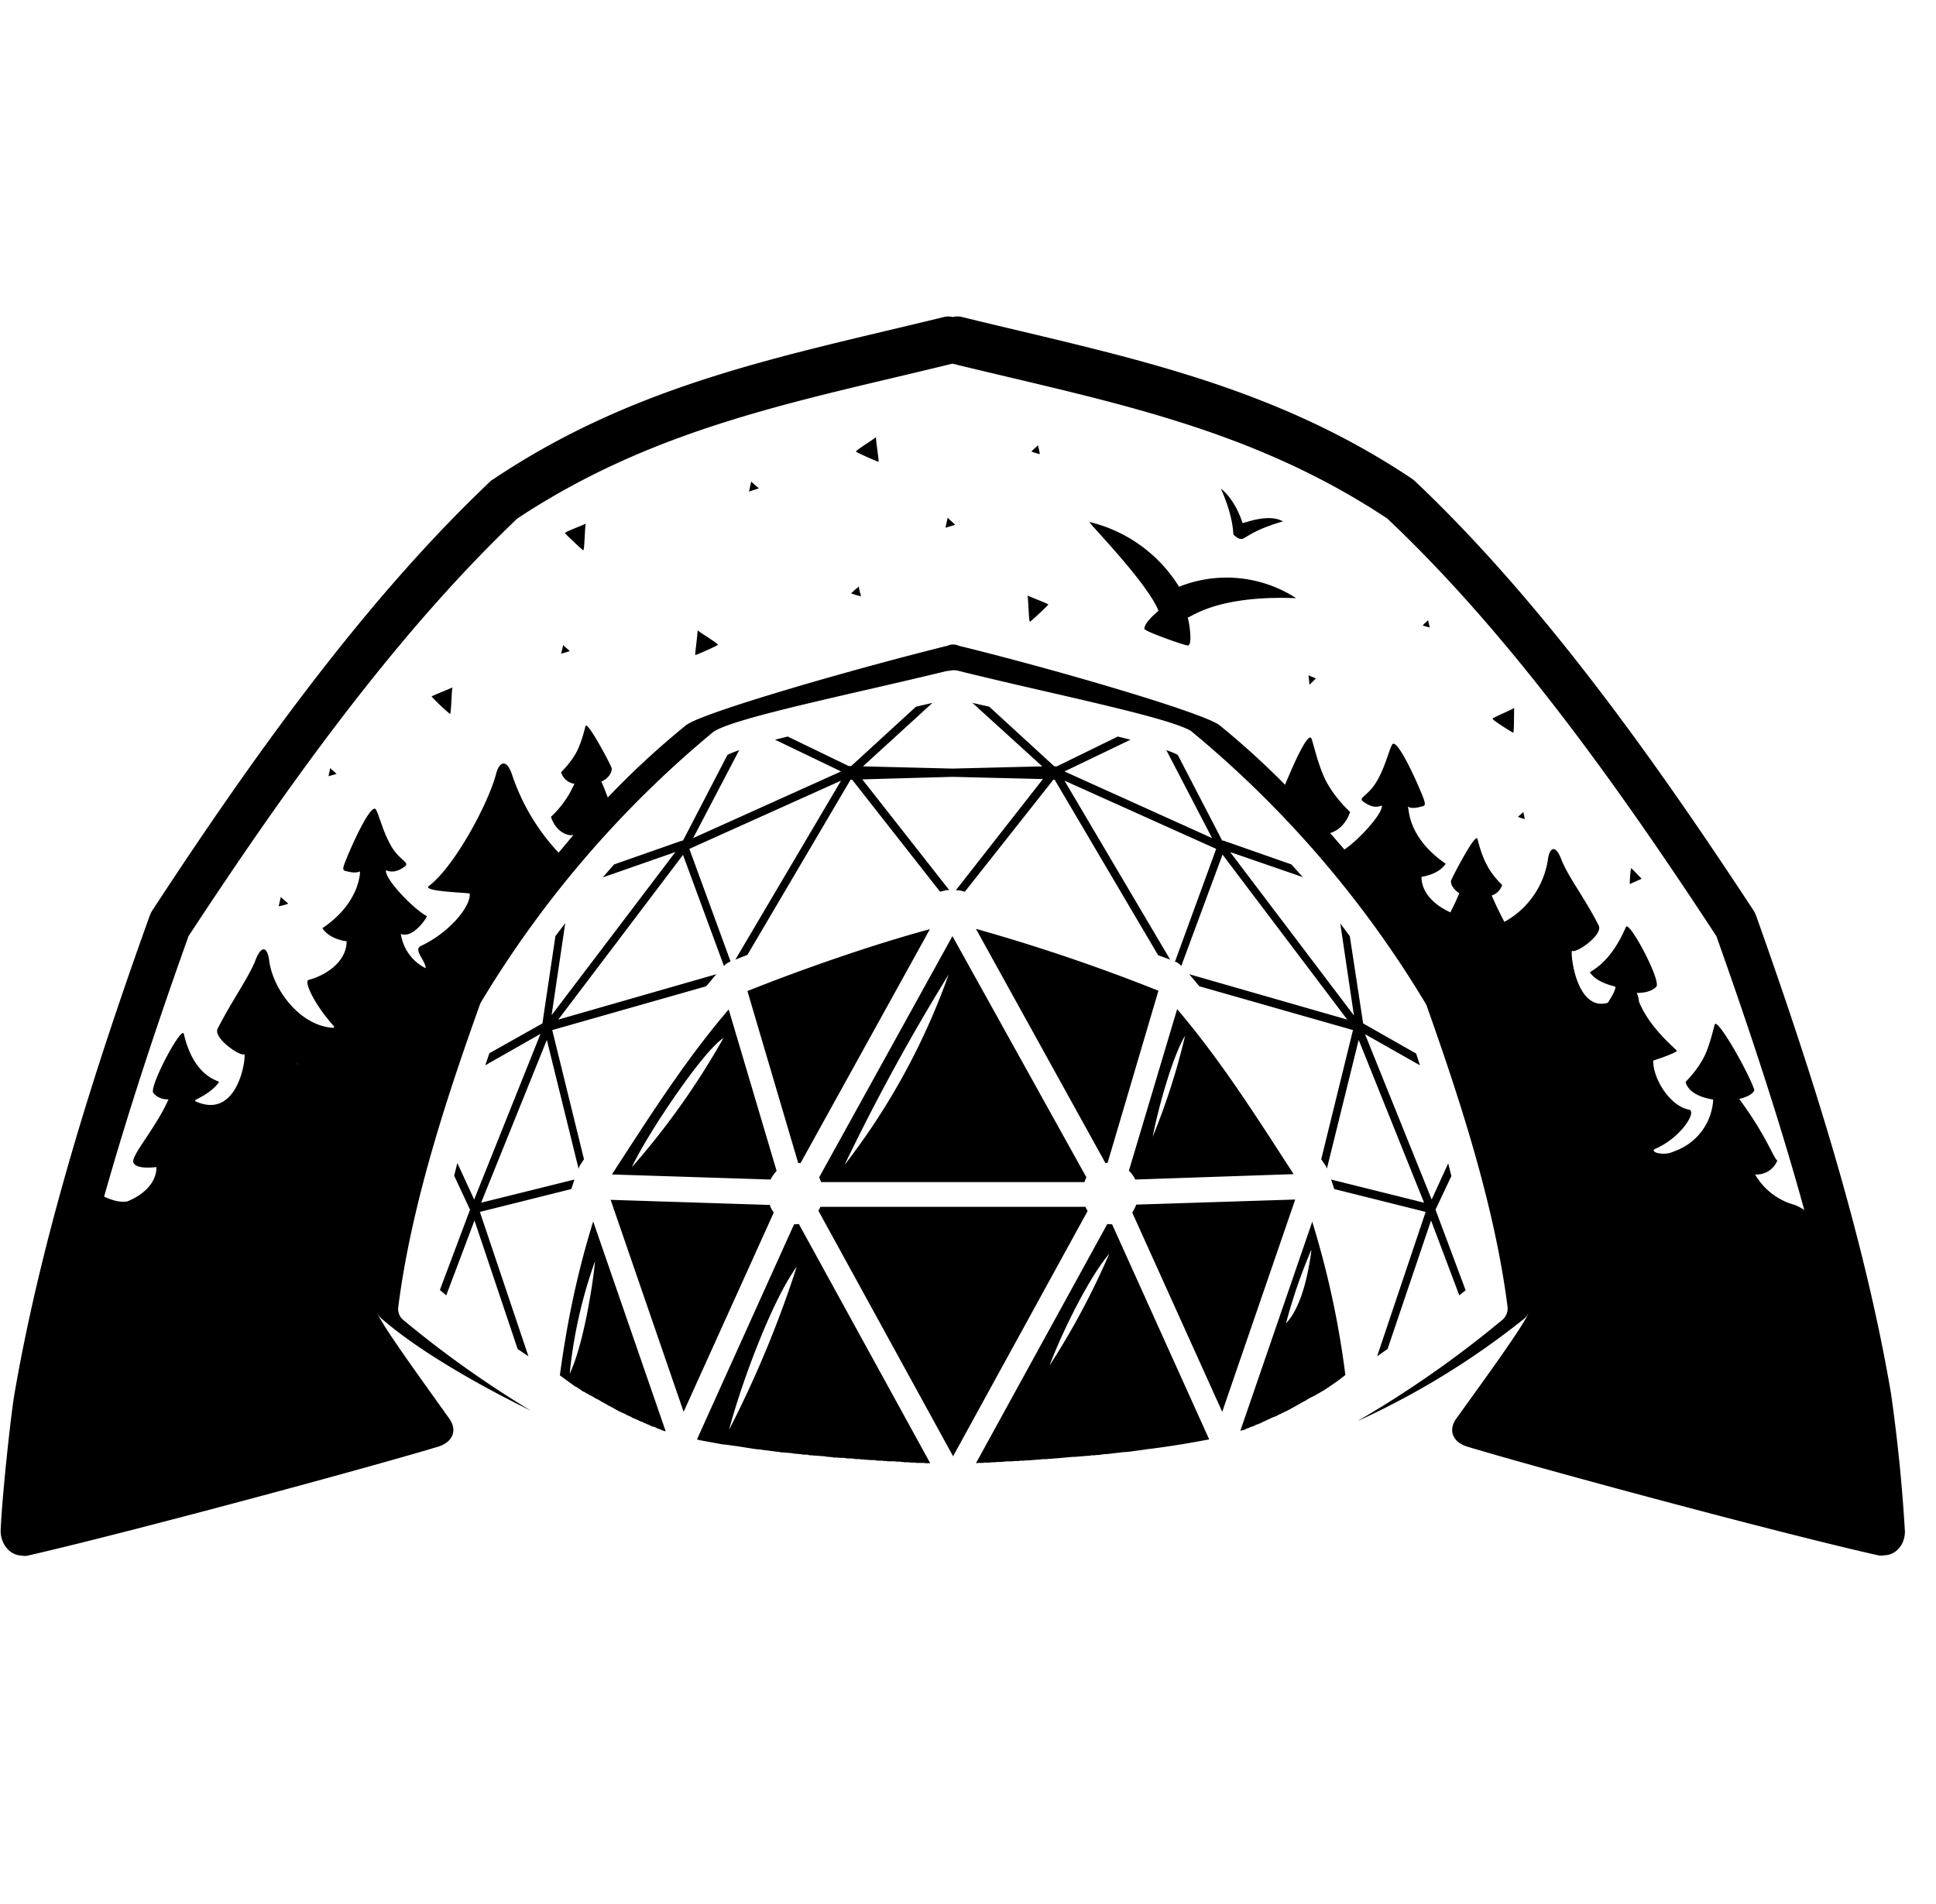 <svg xmlns="http://www.w3.org/2000/svg" fill="none" viewBox="0 0 61 60">
    <style>
    .a { fill: #000 }
    @media (prefers-color-scheme: dark) {
        .a { fill: #fff }
    }
    </style>
  <path class="a" fill-rule="evenodd" d="M21.98 19.86c0 .16-.09.76-.07.78.02.01.71-.3.71-.32 0-.05-.65-.44-.64-.46Zm.8 12.86c-.66.44-2.42 3.07-2.87 4.06a24.1 24.1 0 0 0 2.88-4.06Zm10.44-8.57h.08l1.92-.94.4.1-2.08 1 4.65 2.1-1.44-2.77c.15.05.27.1.36.15l1.4 2.7h.04l2.14.75.36.4-2.29-.79 3.9 5.15-.43-2.9.3.4.42 2.75 1.67.95.12.37-1.73-.98 2.1 5.21.52-1.14.1.4-.5 1.06.95 2.54a7.18 7.18 0 0 0-.2.16l-.89-2.36-1.37 4.05-.33.23 1.53-4.55-2.88-.72a6.75 6.75 0 0 0-.1-.3l2.93.73-2.06-5.13-1 4.05-.04-.08-.14-.21 1-4.07-4.84-1.38-.32-.38 4.98 1.43-3.93-5.2-1.3 3.51a.49.49 0 0 0-.17-.13h-.03l1.3-3.56-4.78-2.15 3.33 5.64-.38-.14-3.26-5.53h-.04L30.4 28.1l-.15-.04-.13-.01 2.74-3.5-2.85-.07-2.84.08 2.74 3.49a.35.35 0 0 0-.13.01l-.16.04-2.77-3.53h-.05l-3.25 5.52-.38.15 3.33-5.64-4.78 2.15 1.3 3.55-.03.01a.49.49 0 0 0-.17.12l-.01.01-1.29-3.5-3.93 5.19 4.98-1.43-.32.38-4.85 1.38 1 4.07-.13.2a.48.48 0 0 0-.04.1l-1-4.06-2.07 5.13 2.94-.73-.1.3-2.88.72 1.53 4.55-.34-.23-1.36-4.05-.89 2.36-.2-.17.95-2.53-.5-1.07.1-.4.53 1.15 2.09-5.22-1.74.99.13-.38 1.67-.94.41-2.75.31-.41-.43 2.9 3.9-5.14-2.29.8.36-.41 2.14-.75h.03l1.4-2.7c.1-.05.22-.1.37-.15l-1.45 2.77 4.66-2.1-2.08-1 .4-.1 1.92.93h.08l2.04-1.87.52-.12-2.19 2 2.82.07 2.83-.07-2.2-2 .53.12 2.04 1.87ZM24.47 36.9c-.07.07-.14.17-.19.27l-5-.16c1.08-1.66 2.28-3.57 3.68-5.2l1.51 5.09Zm-.22 1.06a.96.96 0 0 0 .13.25l-2.84 6.28-2.3-6.68 5 .16Zm.76.62h.06a.84.84 0 0 0 .1-.01l4.14 7.54h-.14l-.06-.01h-.23l-.07-.01h-.09l-.09-.01h-.12l-.06-.01h-.05l-.04-.01h-.09l-.1-.01h-.21l-.03-.01h-.07l-.06-.01h-.15l-.1-.02h-.14l-.1-.01h-.04l-.08-.01h-.05l-.07-.01h-.11l-.04-.01-.08-.01h-.13l-.12-.02h-.12l-.13-.01h-.07l-.05-.01-.1-.01h-.03l-.12-.02h-.01l-.13-.01h-.01l-.12-.01h-.03l-.1-.01h-.06l-.07-.02h-.13l-.11-.02h-.02l-.13-.01-.13-.02-.24-.02h-.06l-.09-.02h-.03l-.63-.08h-.02a11.92 11.92 0 0 1-.39-.06l-.13-.02-.12-.02h-.01l-.37-.05h-.04l-.6-.11-.1-.02h-.02l-.11-.03 3.06-6.78Zm.77-.42a.82.82 0 0 0 .07-.13.24.24 0 0 0 .06 0h8.29a.82.82 0 0 0 .07.13l-4.24 7.73-4.24-7.73Zm9.1.41.1.01h.06l3.06 6.78-.12.02a28 28 0 0 1-1.76.28h-.02l-.64.09h-.02l-.1.01h-.05l-.5.06h-.03l-.11.01-.13.02h-.07l-.06.01h-.1l-.03.01h-.02l-.48.04h-.07l-.44.04-.13.01-.12.01h-.04l-.07.01h-.12l-.08.01h-.03l-.1.01h-.02l-.11.01h-.01l-.1.01h-.11l-.05.01h-.13l-.03.01h-.11l-.1.01h-.19l-.04.01h-.05l-.06.01h-.12l-.09.01h-.09l-.07.01h-.16l-.05.01h-.16l-.06.01 4.14-7.54Zm.8-.36c.04-.08.09-.16.12-.25l5.01-.16-2.3 6.69-2.84-6.29Zm.09-1.04a1.03 1.03 0 0 0-.2-.28l1.52-5.09c1.4 1.64 2.6 3.55 3.67 5.2l-5 .17Zm-.87-.53-.07.01-4.08-7.38a57.9 57.9 0 0 1 5.75 1.95l-1.6 5.42Zm-.67.46a1 1 0 0 0-.06.15h-8.3a1 1 0 0 0-.06-.15l4.2-7.6 4.22 7.6Zm-9.01-.45h-.07l-1.6-5.42c1.68-.67 3.9-1.45 5.75-1.95l-4.08 7.38Zm16.13 1.84-2.27 6.6.1-.03h.02l.1-.05h.02l.1-.05h.03l.09-.04.03-.02.1-.03v-.01h.02l.1-.05.04-.02.07-.03.06-.03.07-.03.06-.03.08-.03.02-.01h.02l.08-.05.05-.02.08-.04.06-.03.07-.03.05-.03.05-.02.04-.03.05-.02.04-.03.05-.02.04-.03.05-.02.04-.03.04-.02.05-.03.1-.05.04-.03.09-.05.04-.02.1-.05.04-.02.1-.06.04-.02.04-.03.05-.02.04-.03.05-.03.04-.03.05-.03.04-.03c.17-.11.33-.23.48-.35a28.3 28.3 0 0 0-1.05-4.85h.01Zm-20.38 6.6-2.28-6.6c-.5 1.62-.82 3.15-1.05 4.85l.48.35.02.01.03.01.04.03.05.03.04.03.04.03.05.03h.02l.03.02.04.03h.02l.07.05.05.02.09.05.04.03.09.04.05.03.08.05h.01l.05.03.03.02h.01l.1.06.04.02.04.02.05.03.04.02.05.03.04.02.05.03.04.02.05.02.03.02h.01l.05.02.04.02.03.02.09.04.01.01h.02l.08.05.06.02.02.01.04.02h.01l.06.03.08.04h.03l.04.03.06.02h.01l.02.02.09.03.03.02.1.04h.03l.08.04.04.02.1.03v.01l.12.04h.02Zm20.34-5.69a16.92 16.92 0 0 0-.79 2.3c.4-.41.67-1.28.8-2.3Zm-6.36.11c-.62.72-1.48 2.45-1.88 3.52a23.73 23.73 0 0 0 1.88-3.52Zm2.39-6.87c-.38.62-.83 2.2-1.02 3.18a21.1 21.1 0 0 0 1.02-3.18Zm-7.45-1.93a65.32 65.32 0 0 0-3.28 6 21.57 21.57 0 0 0 3.28-6Zm-4.78 9.2c-.75 1.01-1.72 3.57-2.14 5.15a34.24 34.24 0 0 0 2.14-5.16Zm-6.36-.17a14.8 14.8 0 0 0-.8 3.55c.43-.9.73-2.8.8-3.55Zm24.05 5.03a25 25 0 0 0 5.22-3.21.5.5 0 0 0 .14-.19c-.1.34-1.54 2.31-2.28 3.34-.26.37-.1.74.36.88 2.43.73 9.82 2.72 12.93 3.42a.43.43 0 0 0 .2 0c.37 0 .66-.35.65-.76a52.2 52.2 0 0 0-.44-4.35c-.85-4.99-2.55-10.27-4.25-15.05a.82.82 0 0 0-.08-.16c-3.11-4.74-6.67-9.75-10.68-13.54l-.09-.07c-4.52-3.02-9.18-3.87-14.17-5.09a.6.6 0 0 0-.29 0 .6.6 0 0 0-.28 0c-4.99 1.22-9.65 2.07-14.18 5.1a.55.55 0 0 0-.09.06c-4 3.78-7.57 8.8-10.67 13.54a.83.83 0 0 0-.08.16C3 33.63 1.32 38.92.46 43.9c-.12.69-.4 3.3-.44 4.34 0 .42.29.77.66.78a.43.43 0 0 0 .2 0c3.1-.71 10.49-2.7 12.92-3.43.46-.14.62-.51.36-.88-.73-1.03-2.17-3-2.27-3.34.03.07.07.13.13.18 1.06.93 2.86 2 4.7 2.9a32.92 32.92 0 0 1-4.02-2.86.45.45 0 0 1-.15-.41c.4-3.14 1.47-6.45 2.57-9.52l.03-.07a33.37 33.37 0 0 1 7.33-8.53.18.18 0 0 1 .05-.03c.78-.45 4.46-1.19 7.28-1.88l.22-.03a.8.8 0 0 1 .21.03c2.82.7 6.5 1.43 7.28 1.88a33.45 33.45 0 0 1 7.42 8.63c1.09 3.07 2.16 6.38 2.56 9.52a.47.47 0 0 1-.15.4 33.2 33.2 0 0 1-4.54 3.18Zm-.44-18-.45-.52c.22-.06.49-.26.63-.66 0-.01-.5-.44-.8-1.06-.23-.49-.37-1.16-.42-1.26-.1-.21-.53.73-.83 1.46a25.28 25.28 0 0 0-2.07-1.88.32.32 0 0 0-.06-.04c-.77-.45-5.32-1.77-8.15-2.46a.43.43 0 0 0-.16-.04.47.47 0 0 0-.2.04c-2.83.7-7.4 2.01-8.17 2.46l-.06.04a26.42 26.42 0 0 0-2.47 2.28 13.05 13.05 0 0 0-.2-.5c.22-.1.35-.3.32-.43 0-.05-.76-1.5-.82-1.32-.02.07-.12.49-.27.79-.2.39-.51.66-.5.67a.52.52 0 0 0 .42.36 2.39 2.39 0 0 1-.07.14c-.25.53-.67.9-.67.9.15.47.53.62.71.57l-.47.56a6.7 6.7 0 0 1-1.47-2.47c-.17-.5-.4-.4-.5-.01-.24.92-1.31 2.93-2.13 3.54-.16.17 1.29.2 1.3.23.04.4-.64 1.23-1.54 1.65-.25.12.17.49.15.7a1.44 1.44 0 0 1-.78-1.08c.4.16.84-.55.82-.56-.43-.23-1.32-1.16-1.29-1.44 0-.03.22.16.6-.13.16-.12-.17-.19-.43-.63-.26-.45-.37-.94-.48-1.15-.13-.26-.7.95-.97 1.63-.11.28-.07.28.06.31.31.08.4-.01.4 0v.09c-.15 1.1-1.19 1.69-1.18 1.7.23.36.75.41.76.41.01.6-.59 1.06-1.2 1.22-.14.04.14.72.81 1.47l-.02.04c-1.04-.05-1.91-1.19-2.03-2.13-.05-.4-.23-.5-.42-.03-.21.56-.73 1.26-1.2 2.18-.16.3.73.9.83.81.09-.07-.14 2.13-1.54 1.48v-.03c0-.02.5-.21.75-.57.04-.05-.78-.1-1.11-1.53-.1-.21-1.1 1.69-.96 1.87.2.24.48.2.48.2-.4.92-1.23 1.82-1.1 2.01.13.22.71.12.72.13 0 .5-.42.88-.92 1.08-.28.04-.52-.06-.73-.15.79-2.8 1.72-5.58 2.66-8.21 3.02-4.6 6.48-9.47 10.36-13.16 4.38-2.9 8.89-3.7 13.71-4.88 4.82 1.18 9.33 1.98 13.7 4.88 3.9 3.68 7.35 8.55 10.37 13.16.98 2.76 1.96 5.69 2.77 8.63a1.62 1.62 0 0 0-.3-.16 2.06 2.06 0 0 1-1.25-.96.7.7 0 0 0 .7-.44c-.12-.07-.33-.76-1.2-1.94.31-.07.5-.22.47-.3-.19-.56-1.15-2.25-1.24-2.05-.03.08-.14.61-.32.99-.24.49-.61.82-.6.83.1.36.55.5.87.55a1.83 1.83 0 0 1-1.2 1.62l-.05.02a.96.96 0 0 1-.15.05c-.3.06-.6-.06-.42-.14.8-.35 1.3-1.15 1.07-1.23-.6-.1-1.15-.97-1.14-1.55.01 0 .6-.19.75-.3.02-.02-.86-.7-1.2-1.56a.7.7 0 0 0-.07-.27c.08 0 .44 0 .62-.2.15-.2-.86-2.1-.96-1.88-.53 1.24-1.17 1.39-1.13 1.44.26.36.8.42.8.45 0 .1-.1.28-.24.5-1.03.3-1.2-1.7-1.12-1.64.1.1.99-.5.83-.8-.47-.92-.96-1.52-1.18-2.09-.18-.47-.37-.37-.42.03a2.7 2.7 0 0 1-1.37 1.95 12.53 12.53 0 0 1-.4-.83.52.52 0 0 0 .33-.33c0-.01-.31-.28-.5-.67-.16-.3-.26-.72-.28-.79-.07-.19-.82 1.27-.83 1.32-.02.12.08.28.26.4a8.95 8.95 0 0 1-.28.6c-.5-.22-.92-.63-.91-1.12 0 0 .53-.06.76-.41 0-.02-1.04-.62-1.17-1.7 0-.02-.03-.1-.01-.1 0 0 .09.09.4 0 .13-.03.17-.03.06-.32-.27-.67-.84-1.88-.97-1.63-.11.21-.22.71-.48 1.15-.26.45-.59.52-.44.63.39.3.6.11.6.14.03.25-.73 1.08-1.18 1.38Zm-1.94-10.34c-.46-.27-1.27.08-1.27.05-.22-.68-.57-1-.68-1.08.43.98.37 1.43.4 1.45.04.04.17.16.28.13.09-.02.38-.3 1.28-.55Zm-3.92 2.82s-.46.37-.44.57c0 .07 1.25.52 1.37.52.16-.01.03-.8-.01-.88.12-.01.92-.71 3.42-.61a4.03 4.03 0 0 0-3.69-.36 4.57 4.57 0 0 0-2.82-2.04c-.1-.04 1.8 1.88 2.17 2.79ZM9.4 33.54c-.05-.07-.06-.08-.02-.02l.01.02Zm17.66-15.06c0 .07.07.3.07.31a2.42 2.42 0 0 1-.31-.09c0-.02.25-.22.24-.22Zm2.8-2.17-.07.32.3-.09c0-.02-.24-.22-.23-.23ZM45 19.54c0 .05.05.22.05.23a1.33 1.33 0 0 1-.22-.06c0-.02.17-.16.17-.17Zm-27.26.78c0 .06-.06.27-.06.28l.27-.08c0-.02-.22-.19-.21-.2Zm33.99 7.37-.38.17a4.14 4.14 0 0 1 .04-.5c.03 0 .33.34.34.33Zm-42.88.57-.07.3a2.21 2.21 0 0 0 .3-.08c0-.02-.25-.21-.23-.22ZM48 25.58c0 .05.05.22.04.23a1.29 1.29 0 0 1-.21-.07c0-.01.18-.15.17-.16ZM10.4 24.2c0 .06-.05.25-.05.26l.25-.07c0-.02-.2-.18-.2-.19Zm22.3-10.17c.02.06.07.27.06.28a1.83 1.83 0 0 1-.26-.08c0-.02.22-.2.2-.2Zm-9.03 1.14-.07.32.31-.1c0-.01-.25-.21-.24-.22Zm24.04 7.13c-.01.17 0 .77-.03.79-.02 0-.66-.4-.65-.44 0-.04.7-.32.68-.35Zm-33.45-.64c-.14.07-.66.27-.66.29a6 6 0 0 0 .58.55c.04-.02.05-.84.08-.84Zm26.97-.38.23.1-.2.2-.03-.3ZM18.46 16.5c-.14.07-.66.26-.66.3 0 .01.56.55.58.54.04-.02.05-.84.08-.84Zm13.9 2.26c.14.07.66.26.67.29 0 .02-.56.55-.58.54-.04-.02-.05-.84-.08-.83Zm-4.76-5c0 .17.1.77.08.79-.02.01-.71-.3-.71-.32 0-.05.65-.44.63-.46Z" clip-rule="evenodd"/>
</svg>